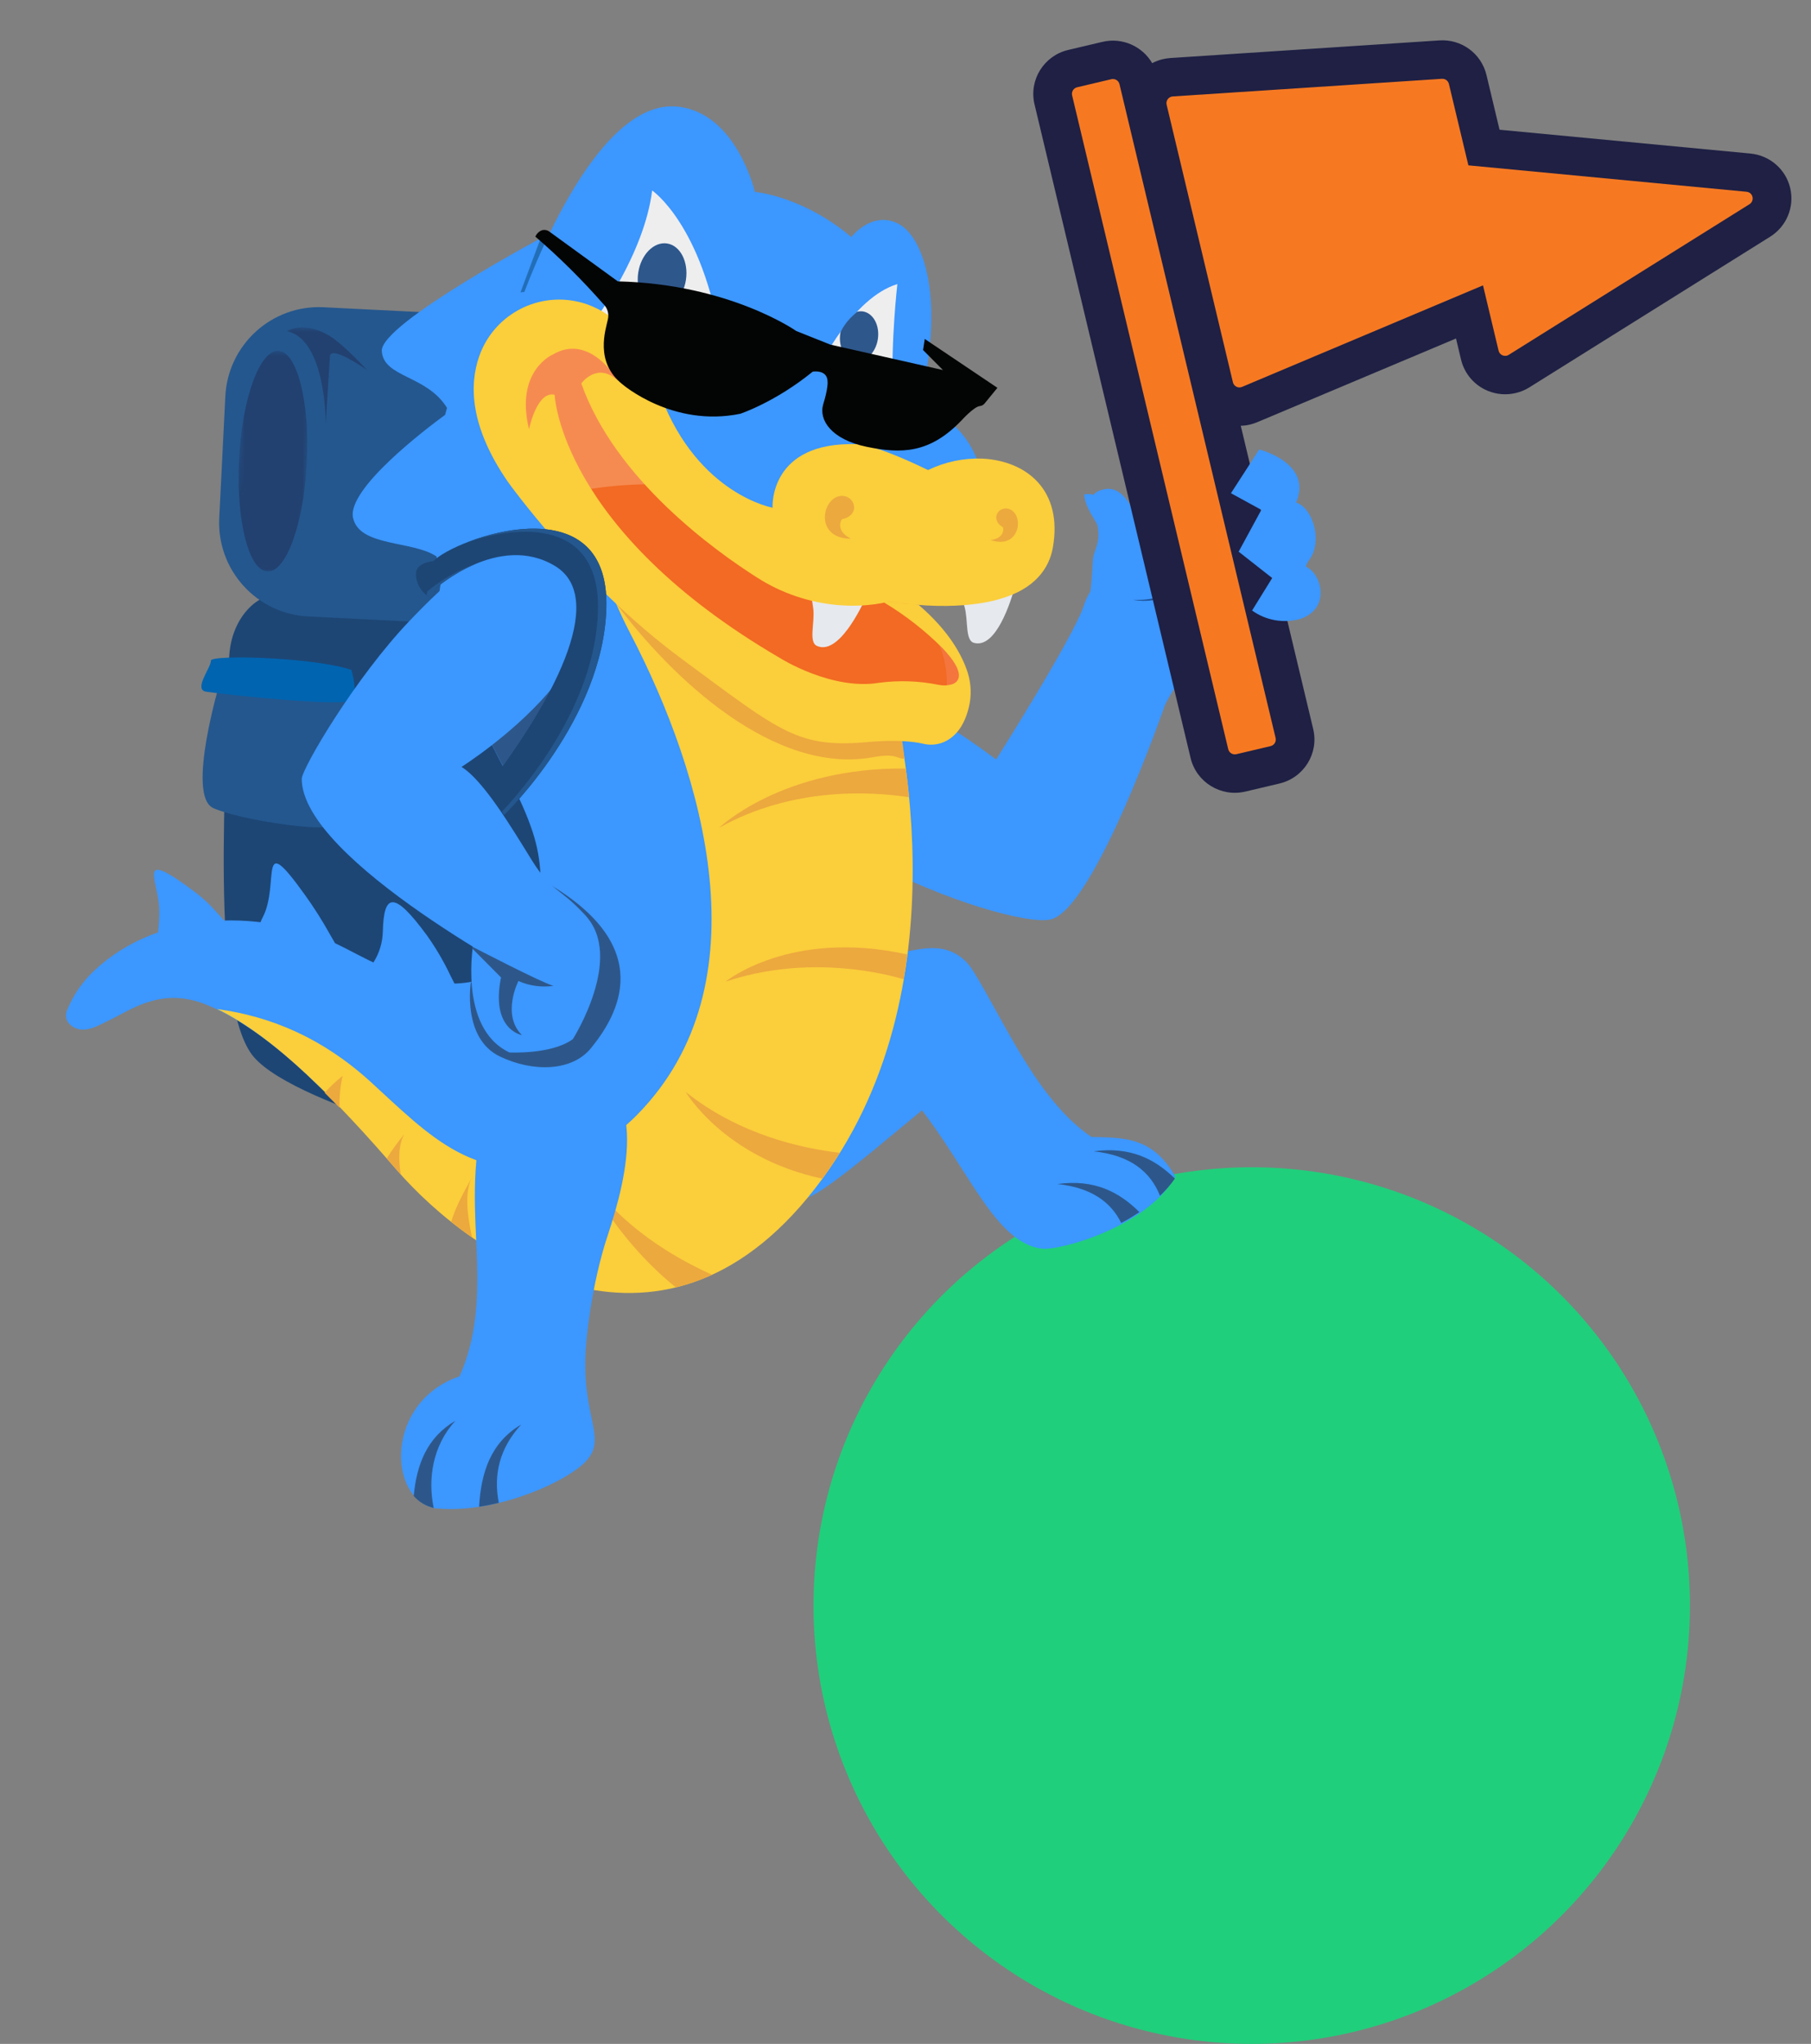 <svg xmlns="http://www.w3.org/2000/svg" width="374" height="422" viewBox="0 0 374 422" fill="none"><rect x="0" y="0" width="374" height="422" fill="#808080" stroke="none"/><circle cx="258.5" cy="331.5" r="90.5" fill="#20CF7B"></circle><path fill-rule="evenodd" clip-rule="evenodd" d="M158.566 147.501C162.277 140.492 173.28 132.567 205.717 156.81C205.717 156.81 221.752 131.476 223.837 124.997C225.922 118.518 235.569 110.182 243.031 111.786C246.932 112.551 246.982 115.556 250.669 117.182C250.669 117.182 254.738 123.593 254.45 129.505C254.45 129.505 245.502 135.606 240.58 145.573C240.58 145.573 226.124 187.346 217.105 189.796C208.123 192.227 146.704 169.801 158.566 147.501Z" fill="#3C97FF"></path><path d="M223.605 129.274C223.605 129.274 229.99 139.12 242.657 136.978C255.325 134.837 262.119 130.651 267.998 120.049C267.998 120.049 272.673 113.219 270.764 107.677C270.094 105.934 268.356 104.185 267.202 104.022C266.78 103.961 266.349 104.375 265.91 105.26C265.699 103.712 265.291 102.492 264.689 101.6C264.209 100.891 262.921 99.425 262.194 99.13C261.634 98.903 260.29 99.847 259.768 99.95C259.578 99.987 259.259 100.057 258.809 100.16C258.463 99.259 257.918 98.506 257.268 97.917C257.133 97.793 256.74 97.425 256.293 97.033C255.69 96.503 254.989 95.93 254.693 95.857C254.33 95.768 253.494 95.774 252.701 96.095C251.709 96.497 250.943 97.346 250.601 98.368C250.082 99.917 248.829 103.543 246.705 107.222C244.722 108.97 240.83 111.5 236.583 112.535C234.417 104.212 231.612 100.365 228.168 100.994C227.028 101.203 226.304 101.6 225.871 102.113C225.762 102.242 225.42 101.895 223.921 102.053C224.019 104.875 226.525 107.668 226.679 108.629C227.314 112.583 225.799 113.392 225.684 115.826C225.165 126.793 223.605 129.274 223.605 129.274Z" fill="#3C97FF"></path><path fill-rule="evenodd" clip-rule="evenodd" d="M257.99 122.485C257.99 122.485 243.79 112.296 236.161 112.139C236.161 112.139 243.663 114.538 243.205 116.451C243.205 116.451 244.542 124.361 234.042 123.839C234.042 123.839 242.171 125.817 245.925 117.877C245.925 117.877 244.921 116.975 249.54 118.284C254.159 119.592 257.99 122.485 257.99 122.485Z" fill="#1D5297"></path><path d="M253.345 109.307C255.91 106.466 256.763 104.419 258.339 101.251C258.339 101.251 258.082 104.417 255.978 107.323C253.874 110.229 252.163 111.683 252.163 111.683L250.318 112.083C248.801 112.152 251.194 111.688 253.345 109.307Z" fill="#1D5297"></path><path d="M260.961 114.888C263.527 112.047 264.38 110.001 265.955 106.832C265.955 106.832 265.699 109.998 263.595 112.904C261.491 115.81 259.78 117.265 259.78 117.265L257.934 117.665C256.418 117.734 258.811 117.27 260.961 114.888Z" fill="#1D5297"></path><g clip-path="url(#clip0_77_651)"><path d="M58.016 123.197C54.767 121.608 47.531 126.464 47.309 136.185C46.794 158.655 43.233 207.539 52.423 218.244C61.617 228.954 108.4 239.929 108.4 239.929L129.685 173.923L124.471 128.19L91.533 121.943L58.016 123.197Z" fill="#1D4675"></path><path d="M45.553 140.396C45.553 140.396 38.293 164.329 44.079 166.861C49.864 169.394 66.571 171.667 68.164 170.53C69.757 169.397 71.99 142.005 71.99 142.005L45.553 140.396Z" fill="#24578E"></path><path d="M72.552 138.312C72.552 138.312 74.032 142.974 72.641 144.528C71.251 146.081 46.385 143.395 42.573 142.812C39.838 142.395 43.677 137.691 43.546 136.411C43.419 135.132 64.719 135.667 72.552 138.312Z" fill="#0064B0"></path><path d="M63.631 127.275L105.877 129.39C116.549 129.924 125.634 121.692 126.169 111.002L127.428 85.874C127.963 75.185 119.745 66.086 109.074 65.551L66.828 63.436C56.156 62.901 47.071 71.134 46.535 81.823L45.277 106.952C44.742 117.641 52.959 126.74 63.631 127.275Z" fill="#24578E"></path><g opacity="0.4"><mask id="mask0_77_651" style="mask-type:luminance" maskUnits="userSpaceOnUse" x="48" y="72" width="17" height="47"><path d="M50.505 72.094L64.497 72.795L62.216 118.348L48.224 117.647L50.505 72.094Z" fill="white"></path></mask><g mask="url(#mask0_77_651)"><path d="M49.364 94.868C48.735 107.446 51.358 117.804 55.222 117.998C59.086 118.191 62.731 108.152 63.361 95.569C63.991 82.991 61.367 72.633 57.504 72.44C53.635 72.251 49.994 82.29 49.364 94.868Z" fill="#1F2044"></path></g></g><g opacity="0.4"><mask id="mask1_77_651" style="mask-type:luminance" maskUnits="userSpaceOnUse" x="58" y="67" width="19" height="22"><path d="M59.244 67.439L76.227 68.29L75.235 88.087L58.252 87.237L59.244 67.439Z" fill="white"></path></mask><g mask="url(#mask1_77_651)"><path d="M59.197 68.365C59.197 68.365 62.922 66.034 68.374 69.557C71.184 71.372 75.82 76.416 75.82 76.416C75.82 76.416 68.264 71.1 68.14 73.579C68.14 73.579 67.543 82.535 67.285 87.684C67.28 87.684 67.421 70.008 59.197 68.365Z" fill="#1F2044"></path></g></g><path fill-rule="evenodd" clip-rule="evenodd" d="M158.627 202.419C167.951 200.475 177.281 198.531 186.605 196.592C189.16 196.058 191.794 195.523 194.202 195.867C197.988 196.407 200.61 199.084 201.799 202.198C202.989 205.312 202.97 208.846 202.941 212.319C202.93 213.74 202.913 215.19 202.445 216.631C201.823 218.549 200.45 220.322 199.102 222.04C198.51 222.794 197.913 223.557 197.195 224.23C196.448 224.929 195.585 225.525 194.679 226.039C190.844 228.239 170.524 246.817 166.292 247.375C162.374 247.887 174.161 230.435 171.004 228.957C169.744 228.367 168.697 227.517 167.746 226.607C163.512 222.562 160.987 217.297 158.519 212.109C157.933 210.881 157.348 209.644 157.076 208.292C156.897 207.387 156.861 206.444 156.834 205.5C156.819 204.954 156.815 204.39 157.061 203.842C157.312 203.295 157.892 202.774 158.523 202.722" fill="#3C97FF"></path><path fill-rule="evenodd" clip-rule="evenodd" d="M201.077 200.628C198.472 210.444 189.316 214.97 186.711 224.787C199.212 238.703 204.632 256.448 215.118 257.803C218.902 258.291 237.048 253.207 242.721 242.924C237.987 234.638 232.042 234.924 225.412 234.75C214.331 227.317 207.339 210.767 201.077 200.628Z" fill="#3C97FF"></path><path fill-rule="evenodd" clip-rule="evenodd" d="M235.301 250.261C231.111 246.078 225.946 243.413 218.384 244.466C225.302 245.209 229.393 248.119 231.557 252.513C232.839 251.821 234.101 251.073 235.301 250.261Z" fill="#2D578A"></path><path fill-rule="evenodd" clip-rule="evenodd" d="M242.631 243.344C238.473 239.256 233.341 236.682 225.878 237.716C233.366 238.52 237.561 241.859 239.557 246.888C240.701 245.812 241.733 244.628 242.631 243.344Z" fill="#2D578A"></path><path fill-rule="evenodd" clip-rule="evenodd" d="M79.06 192.354C79.003 194.608 78.334 196.799 77.131 198.702C75.184 201.878 74.029 201.517 79.022 204.164C82.179 205.838 86.186 206.976 90.862 207.681C97.862 208.74 96.215 207.981 93.058 201.495C91.686 198.582 90.056 195.791 88.191 193.165C81.327 183.794 79.246 184.459 79.06 192.354Z" fill="#3C97FF"></path><path fill-rule="evenodd" clip-rule="evenodd" d="M54.259 189.391C51.782 194.145 55.681 194.839 60.722 196.528C62.594 197.158 64.534 197.563 66.504 197.745C72.156 198.285 70.683 197.488 68.163 192.96C66.622 190.183 64.922 187.491 63.069 184.903C53.027 170.858 57.885 182.438 54.259 189.391Z" fill="#3C97FF"></path><path fill-rule="evenodd" clip-rule="evenodd" d="M32.867 187.527C32.91 188.611 32.884 189.701 32.788 190.783C32.465 194.716 32.014 194.06 36.892 194.434C39.057 194.636 41.238 194.587 43.394 194.294C49.599 193.289 47.308 191.155 44.028 187.582C42.898 186.351 41.651 185.225 40.314 184.221C27.921 174.922 32.633 181.509 32.867 187.527Z" fill="#3C97FF"></path><path fill-rule="evenodd" clip-rule="evenodd" d="M182.153 167.886C181.9 163.084 181.518 158.266 180.797 153.506C178.681 139.522 183.422 126.008 174.738 114.684C167.667 105.465 158.727 98.619 148.92 92.532C134.999 83.884 119.696 76.832 107.402 65.827C109.084 59.858 111.096 53.994 113.432 48.245C113.432 48.245 78.463 66.77 78.847 72.492C79.209 78.004 88.107 77.405 92.315 84.214C92.179 84.692 92.043 85.17 91.922 85.649C87.93 88.578 71.611 100.954 72.909 106.922C74.219 112.934 85.135 111.559 90.15 114.888C90.37 116.829 90.64 118.769 90.967 120.706C90.271 125.12 89.675 131.81 91.697 134.952C93.618 137.949 94.184 137.539 95.325 138.179C96.399 141.464 97.582 144.704 98.884 147.898C102.063 155.724 106.927 162.906 109.686 170.846C111.681 176.369 112.165 182.316 111.099 188.087C110.353 192.205 108.636 196.087 105.455 198.898C101.587 202.323 96.476 203.327 91.434 203.055C84.302 202.67 77.526 199.001 71.3 195.775C54.827 187.256 32.951 187.792 19.529 200.341C17.039 202.655 15.096 205.486 13.83 208.636C13.35 209.764 13.727 211.065 14.73 211.763C17.262 213.727 20.33 211.689 22.58 210.636C26.924 208.592 33.007 203.888 41.943 207.18C49.907 210.111 58.795 217.337 64.735 223.202C69.873 228.272 75.79 231.721 80.56 237.136C87.824 245.385 93.78 249.265 102.769 255.693C125.97 272.286 146.181 267.609 164.377 247.857C178.93 232.059 179.805 215.049 181.7 194.141C182.476 185.417 182.627 176.639 182.153 167.886Z" fill="#3C97FF"></path><path fill-rule="evenodd" clip-rule="evenodd" d="M111.657 49.196L119.229 45.15L113.435 59.619L107.49 60.366L111.657 49.196Z" fill="#226EB7"></path><path fill-rule="evenodd" clip-rule="evenodd" d="M44.865 208.343C56.796 214.122 69.543 227.225 81.838 241.457C97.883 260.014 137.744 287.168 169.84 243.369C200.067 202.116 184.902 144.977 183.039 138.477C182.971 138.259 182.898 138.036 182.826 137.818C181.774 136.501 153.957 101.929 128.802 97.097C122.181 102.982 121.008 113.211 130.131 130.716C145.482 160.164 157.991 203.222 131.664 230.084C127.709 234.115 123.023 237.327 117.581 239.195C98.709 245.66 88.537 234.304 76.556 223.384C66.686 214.379 56.05 209.864 44.865 208.343Z" fill="#FBCE3B"></path><path fill-rule="evenodd" clip-rule="evenodd" d="M173.441 238.024C165.826 237.148 152.758 234.358 141.629 225.477C141.629 225.477 149.609 239.055 169.84 243.36C171.124 241.615 172.317 239.828 173.441 238.024Z" fill="#ECA93E"></path><path fill-rule="evenodd" clip-rule="evenodd" d="M120.176 241.288C120.176 241.288 126.23 255.021 139.572 265.804C142.146 265.173 144.653 264.296 147.064 263.19C139.791 259.958 127.49 253.093 120.176 241.288Z" fill="#ECA93E"></path><path fill-rule="evenodd" clip-rule="evenodd" d="M79.866 239.195C80.527 239.946 81.187 240.697 81.843 241.453C82.138 241.799 82.446 242.145 82.76 242.492C82.256 239.352 82.283 236.294 83.512 234.159C82.18 235.748 80.96 237.436 79.866 239.195Z" fill="#ECA93E"></path><path fill-rule="evenodd" clip-rule="evenodd" d="M93.182 252.285C94.561 253.384 96.001 254.454 97.495 255.495C96.428 250.764 95.935 245.833 97.499 243.048C95.465 246.673 93.92 249.636 93.182 252.285Z" fill="#ECA93E"></path><path fill-rule="evenodd" clip-rule="evenodd" d="M67.045 225.617C68.069 226.629 69.093 227.659 70.121 228.709C70.059 226.505 70.267 224.295 70.748 222.142C69.419 223.199 68.183 224.359 67.045 225.617Z" fill="#ECA93E"></path><path fill-rule="evenodd" clip-rule="evenodd" d="M149.843 202.674C165.405 197.494 180.14 200.274 186.641 202.19C186.932 200.479 187.189 198.776 187.405 197.075C163.227 191.723 149.843 202.674 149.843 202.674Z" fill="#ECA93E"></path><path fill-rule="evenodd" clip-rule="evenodd" d="M187.746 164.608C187.546 162.546 187.315 160.571 187.069 158.689L187.069 158.684C161.522 158.37 148.514 170.911 148.514 170.911C163.679 162.414 179.892 163.398 187.746 164.608Z" fill="#ECA93E"></path><path fill-rule="evenodd" clip-rule="evenodd" d="M186.808 156.657C185.868 148.826 185.061 146.548 184.102 142.55C183.441 142.167 182.786 141.77 182.145 141.37C173.4 135.826 135.012 113.194 123.745 106.703C123.536 108.264 127.074 122.79 127.247 124.631C138.648 139.891 159.793 160.074 180.306 156.336C185.22 155.444 185.217 156.731 186.808 156.657Z" fill="#ECA93E"></path><path fill-rule="evenodd" clip-rule="evenodd" d="M101.658 227.952C105.572 222.029 112.424 219.644 117.302 220.224C134.787 222.294 129.519 242.968 125.473 255.156C122.299 264.72 120.769 276.768 120.856 282.28C121.034 294.259 125.628 297.814 120.101 302.56C115.3 306.679 101.513 312.667 89.737 311.401C80.023 309.329 79.515 289.429 94.895 284.169C99.078 274.824 98.767 265.332 98.314 255.419C98.007 248.712 97.25 234.628 101.658 227.952Z" fill="#3C97FF"></path><path fill-rule="evenodd" clip-rule="evenodd" d="M98.938 311.102C100.312 310.891 101.672 310.618 103.01 310.298C101.897 304.54 103.086 299.106 107.632 294.129C101.363 297.816 99.345 303.992 98.938 311.102Z" fill="#2D578A"></path><path fill-rule="evenodd" clip-rule="evenodd" d="M89.568 311.35C88.305 305.323 89.366 298.456 94.031 293.35C88.188 296.783 86.037 302.369 85.441 308.873C86.524 310.112 87.971 310.977 89.568 311.35Z" fill="#2D578A"></path><path fill-rule="evenodd" clip-rule="evenodd" d="M97.242 202.81C97.242 202.81 95.365 214.36 103.244 218.136C109.909 221.333 118.047 221.325 122.055 216.401C127.596 209.604 135.755 195.603 113.04 182.332C99.004 174.135 98.628 202.558 98.628 202.558L97.242 202.81Z" fill="#2D578A"></path><path fill-rule="evenodd" clip-rule="evenodd" d="M98.493 147.51C101.515 153.836 104.217 158.727 104.353 159.163C104.353 159.163 122.298 136.428 118.856 132.745C115.051 128.674 101.277 142.492 98.493 147.51Z" fill="#2D578A"></path><path fill-rule="evenodd" clip-rule="evenodd" d="M115.82 114.34C135.58 132.906 95.307 158.342 95.307 158.342C99.76 161.074 105.456 170.527 109.723 177.437C113.991 184.352 115.605 183.169 120.792 188.913C125.979 194.657 111.498 203.44 111.498 203.44C111.498 203.44 62.364 177.691 62.314 160.821C62.307 158.732 73.394 139.827 84.705 128.055C90.388 122.142 106.368 105.455 115.82 114.34Z" fill="#3C97FF"></path><path fill-rule="evenodd" clip-rule="evenodd" d="M97.836 194.213C97.836 194.213 94.407 212.2 105.204 217.297C105.204 217.297 113.914 217.77 118.303 214.548C118.303 214.548 129.112 197.556 120.792 188.913C112.473 180.27 97.836 194.213 97.836 194.213Z" fill="#3C97FF"></path><path fill-rule="evenodd" clip-rule="evenodd" d="M97.618 195.498C97.618 195.498 111.829 202.888 114.291 203.547C111.834 203.9 109.332 203.555 107.064 202.551C107.064 202.551 103.515 209.462 107.777 213.709C107.777 213.709 101.275 212.632 103.47 201.811L97.509 195.81L97.618 195.498Z" fill="#2D578A"></path><path fill-rule="evenodd" clip-rule="evenodd" d="M106.907 64.104C106.907 64.104 121.545 20.009 140.006 22.025C152.142 23.351 155.89 39.617 155.89 39.617C155.89 39.617 165.76 40.443 175.804 48.948C175.804 48.948 180.091 43.385 185.551 46.209C191.01 49.033 195.262 62.76 189.794 83.443C189.794 83.443 198.221 85.856 201.748 94.814C201.748 94.814 198.624 98.533 194.778 98.28C190.931 98.031 175.324 90.338 170.283 93.57C165.242 96.801 162.154 99.626 161.615 106.864C161.615 106.864 144.532 100.66 137.949 89.134C131.371 77.608 127.091 57.733 106.907 64.104Z" fill="#3C97FF"></path><path d="M169.278 75.617C169.278 75.617 176.028 61.494 185.319 58.653C185.319 58.653 183.945 70.644 184.411 80.408C179.469 78.505 174.414 76.905 169.278 75.617Z" fill="#EEEEEF"></path><path d="M134.68 39.325C134.68 39.325 145.027 46.339 148.889 70.553C148.889 70.553 130.948 66.231 123.151 65.659C123.142 65.663 133.061 52.408 134.68 39.325Z" fill="#EEEEEF"></path><path fill-rule="evenodd" clip-rule="evenodd" d="M137.754 50.269C140.475 50.681 142.22 54.046 141.656 57.786C141.087 61.526 138.424 64.223 135.707 63.812C132.99 63.4 131.245 60.035 131.804 56.3C132.369 52.56 135.037 49.858 137.754 50.269Z" fill="#2E578C"></path><path fill-rule="evenodd" clip-rule="evenodd" d="M176.636 74.554C178.78 74.875 180.86 72.844 181.291 70.011C181.721 67.179 180.331 64.624 178.188 64.297C177.776 64.244 177.355 64.274 176.959 64.39C175.97 65.357 174.814 66.213 173.616 68.471C173.592 68.595 173.549 68.71 173.533 68.84C173.102 71.672 174.492 74.232 176.636 74.554Z" fill="#2E578C"></path><path d="M190.856 140.533C188.807 136.541 188.844 132.444 190.932 131.373C193.025 130.303 196.38 132.672 198.429 136.659C200.477 140.651 200.44 144.748 198.352 145.819C196.259 146.889 192.9 144.524 190.856 140.533Z" fill="#F4753E"></path><path fill-rule="evenodd" clip-rule="evenodd" d="M135.475 103.956L117.097 101.305C110.145 100.957 104.785 95.046 105.132 88.106L105.132 88.101L105.528 80.207C105.848 73.816 111.295 68.894 117.698 69.215L119.691 69.314C126.095 69.635 131.022 75.077 130.702 81.468L135.475 103.956Z" fill="#F68B51"></path><path fill-rule="evenodd" clip-rule="evenodd" d="M195.47 142.462C197.745 113.952 139.015 100.099 139.015 100.099C130.245 99.623 121.455 100.554 112.988 102.858C112.983 102.857 159.542 160.523 195.47 142.462Z" fill="#F26A23"></path><path fill-rule="evenodd" clip-rule="evenodd" d="M168.692 133.352C173.069 135.366 177.759 125.766 179.091 122.783C177.035 123.389 172.986 124.021 167.411 122.301C167.638 123.534 167.846 124.761 167.957 125.7C168.297 128.589 166.949 132.546 168.692 133.352Z" fill="#E6E9EE"></path><path fill-rule="evenodd" clip-rule="evenodd" d="M201.133 122.637C200.211 122.722 199.288 122.755 198.363 122.727C198.688 123.662 198.983 124.563 199.193 125.291C199.989 128.092 199.279 132.216 201.13 132.728C205.684 134.006 208.764 124.194 209.677 120.845C206.511 122.235 203.178 122.408 201.133 122.637Z" fill="#E6E9EE"></path><path fill-rule="evenodd" clip-rule="evenodd" d="M182.626 124.424C186.982 127.044 191.001 130.183 194.597 133.772C199.827 139.229 197.858 140.888 196.605 141.287C195.711 141.555 194.769 141.596 193.857 141.402C189.829 140.58 185.693 140.433 181.611 140.961C171.831 142.621 161.215 135.943 161.215 135.943C115.571 109.371 114.541 81.503 114.541 81.503C110.859 80.661 109.25 88.615 109.25 88.615C106.31 76.479 114.185 73.185 114.185 73.185C121.954 68.654 127.614 78.623 127.614 78.623C123.352 74.567 120.045 79.167 120.045 79.167C127.044 98.922 147.509 113.633 156.375 119.263C161.387 122.466 167.105 124.407 173.033 124.928C179.477 125.47 183.677 124.155 183.677 124.155C198.333 126.582 206.642 123.612 206.642 123.612C213.704 121.588 216.658 117.348 217.419 113.123C219.539 101.287 212.118 95.156 202.858 94.688C198.987 94.55 195.143 95.36 191.655 97.051C180.384 91.567 176.987 91.709 176.987 91.709C158.698 91.101 159.547 104.821 159.547 104.821C159.547 104.821 144.291 102.126 136.521 81.956C136.521 81.956 132.385 64.886 118.879 62.19C110.346 60.504 101.869 65.33 98.977 73.524C96.883 79.458 97.016 88.054 104.853 99.438C104.853 99.438 119.954 120.671 140.737 136.004C161.52 151.338 164.747 154.573 179.752 153.17C179.752 153.17 186.107 152.527 190.65 153.557C191.837 153.845 193.082 153.809 194.249 153.462C196.269 152.821 198.84 151.024 200.053 146.151C200.663 143.738 200.589 141.207 199.833 138.833C198.749 135.463 196.121 130.388 189.747 124.916C189.747 124.916 187.519 124.702 186.773 124.618C185.986 124.527 183.672 124.169 183.672 124.169L182.626 124.424Z" fill="#FBCE3B"></path><path fill-rule="evenodd" clip-rule="evenodd" d="M173.533 102.401C176.543 102.076 177.931 106.324 173.864 107.216C173.05 108.505 173.579 110.214 175.754 111.223C168.221 111.224 169.627 102.961 173.533 102.401Z" fill="#ECA93E"></path><path fill-rule="evenodd" clip-rule="evenodd" d="M208.7 105.216C206.444 104.143 204.207 107.076 207.133 108.882C207.416 110.109 206.542 111.296 204.572 111.491C210.443 113.534 211.59 106.713 208.7 105.216Z" fill="#ECA93E"></path><path fill-rule="evenodd" clip-rule="evenodd" d="M110.557 48.852C115.533 53.139 120.204 57.771 124.538 62.707C125.446 63.536 125.825 64.791 125.528 65.984C125.077 68.111 122.746 74.77 128.551 79.351C128.551 79.351 138.912 88.305 152.869 85.432C152.869 85.432 160.074 83.06 167.839 76.734C167.839 76.734 170.925 76.208 170.908 78.856C170.908 78.856 171.04 80.131 170.023 83.419C169.007 86.707 171.697 90.726 178.935 92.24C186.173 93.754 192.026 93.628 198.565 86.806C198.565 86.806 201.152 83.938 202.363 83.84C202.761 83.794 203.12 83.593 203.364 83.274L205.983 80.071L190.976 69.984L190.628 72.275L194.733 76.402L171.48 71.153L164.437 68.342C164.437 68.342 150.659 58.638 127.59 58.094L113.453 47.822C112.941 47.442 112.261 47.365 111.684 47.635C111.182 47.899 110.783 48.327 110.557 48.852Z" fill="#030504"></path><path d="M89.988 121.469C89.988 121.469 103.074 109.86 114.628 116.864C125.865 123.676 113.469 145.858 100.531 162.595L104.088 168.276C104.088 168.276 124.614 148.562 125.222 125.457C125.907 99.312 93.711 111.363 89.535 115.836C89.535 115.836 86.023 116.136 85.916 118.276C85.742 121.755 88.851 123.44 88.851 123.44L89.71 122.747L89.988 121.469Z" fill="#1D4675"></path><path d="M123.491 126.098C123.985 107.209 107.321 108.258 96.46 111.981C107.172 107.799 125.75 105.53 125.226 125.463C124.623 148.567 104.092 168.281 104.092 168.281L103.657 167.588C108.175 162.801 122.976 145.668 123.491 126.098Z" fill="#24578E"></path><path d="M88.253 122.105C88.253 122.105 92.584 118.269 98.462 116.339C93.486 118.371 89.989 121.469 89.989 121.469L89.715 122.752L88.856 123.445C88.856 123.445 88.521 123.251 88.088 122.894L88.253 122.105Z" fill="#24578E"></path></g><g clip-path="url(#clip1_77_651)"><path d="M361.47 31.7L309.679 26.785L306.98 15.488C305.913 11.042 301.818 8.038 297.246 8.344L241.669 11.983C241.144 12.023 240.619 12.103 240.122 12.221C239.364 12.398 238.634 12.68 237.946 13.038C235.919 9.573 231.787 7.669 227.668 8.644L220.605 10.312C215.569 11.494 212.454 16.523 213.641 21.528L245.881 156.52C247.082 161.524 252.14 164.62 257.175 163.438L264.238 161.77C269.273 160.575 272.389 155.546 271.201 150.541L256.239 87.907C256.87 87.89 257.513 87.82 258.141 87.66C258.651 87.541 259.146 87.371 259.628 87.175L300.689 69.888L301.727 74.243C302.424 77.168 304.503 79.585 307.297 80.713C309.12 81.449 311.099 81.606 313.021 81.148C314.028 80.912 314.978 80.52 315.846 79.973L365.564 48.873C368.969 46.741 370.624 42.706 369.703 38.819C368.783 34.931 365.469 32.077 361.47 31.7Z" fill="#1F2044"></path><path d="M360.722 39.596L303.243 34.14L299.224 17.331C299.062 16.669 298.458 16.227 297.774 16.271L242.198 19.91C241.791 19.934 241.414 20.14 241.16 20.474C240.919 20.808 240.825 21.229 240.928 21.619L254.615 78.922C254.705 79.326 254.977 79.659 255.338 79.845C255.698 80.032 256.133 80.046 256.51 79.879L306.264 58.917L309.483 72.412C309.587 72.853 309.899 73.212 310.311 73.371C310.591 73.481 310.881 73.499 311.169 73.439C311.313 73.409 311.456 73.34 311.585 73.258L361.304 42.157C361.809 41.843 362.056 41.234 361.922 40.663C361.788 40.09 361.316 39.658 360.722 39.596Z" fill="#F67922"></path><path d="M229.507 16.352L222.444 18.02C221.699 18.197 221.232 18.943 221.41 19.697L253.65 154.688C253.828 155.429 254.577 155.893 255.336 155.716L262.398 154.048C263.144 153.87 263.611 153.125 263.433 152.371L231.193 17.38C231.015 16.639 230.265 16.175 229.507 16.352Z" fill="#F67922"></path></g><path d="M260.047 92.805C260.047 92.805 271.166 95.554 267.665 103.768C271.137 104.669 273.929 112.999 269.229 116.838C272.773 117.794 275.196 125.547 268.495 127.798C265.059 128.744 261.406 128.101 258.576 126.051L262.727 119.344L255.8 113.903L260.489 105.27L254.212 101.835L260.047 92.805Z" fill="#3C97FF"></path><defs><clipPath id="clip0_77_651"><rect width="230.473" height="291.593" fill="white" transform="matrix(-0.999 -0.05 -0.05 0.999 253.5 27.689)"></rect></clipPath><clipPath id="clip1_77_651"><rect width="155.95" height="155.95" fill="white" transform="translate(213.102 8.825) rotate(-1.539)"></rect></clipPath></defs></svg>